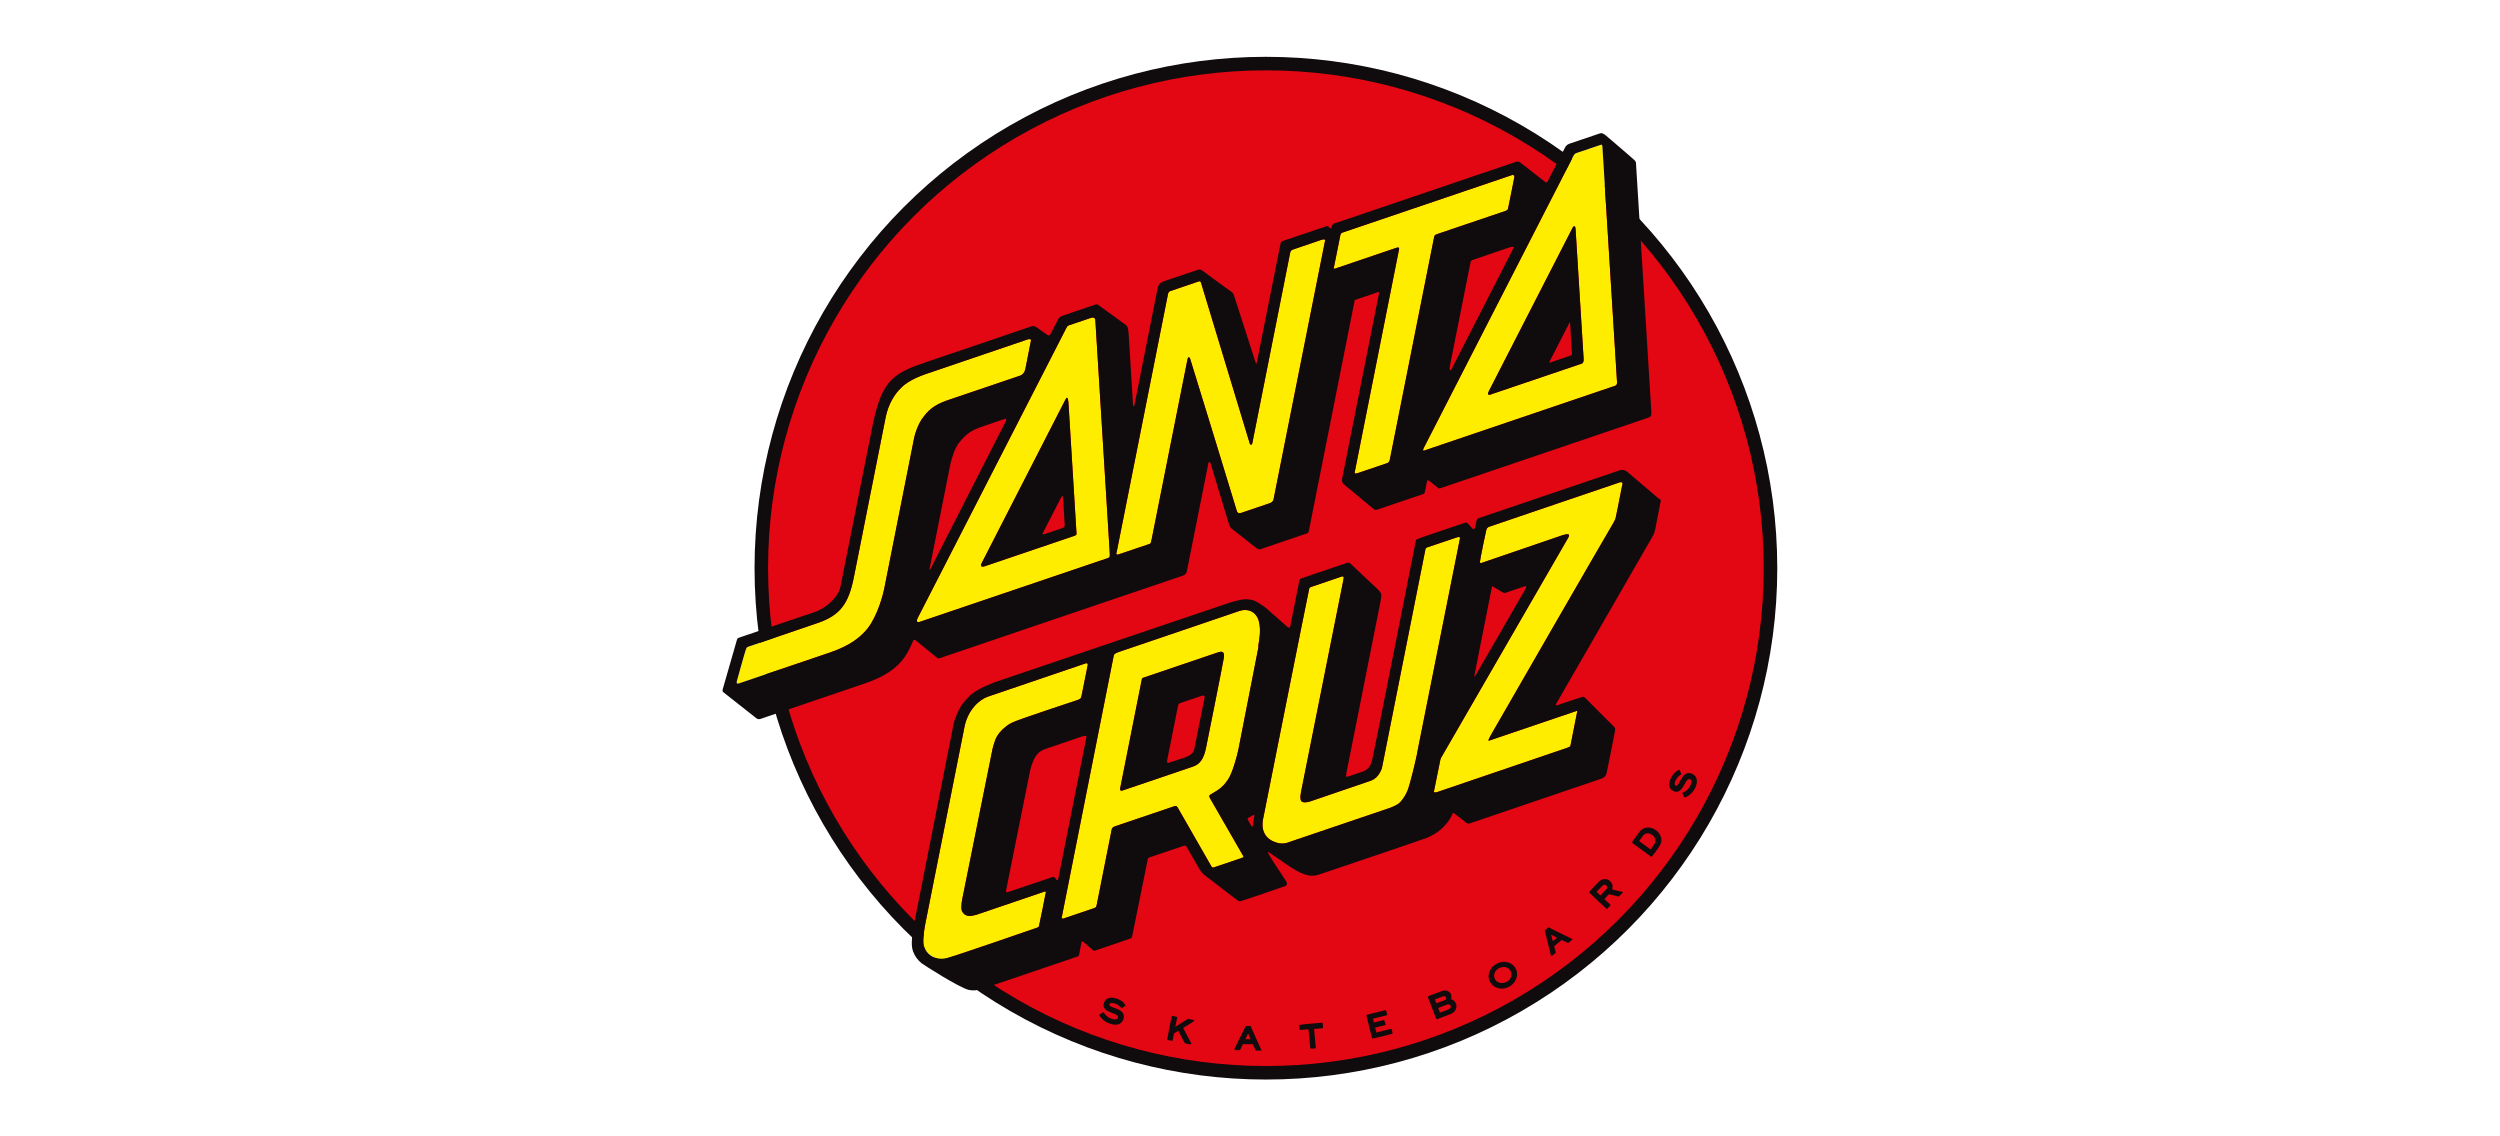 <svg viewBox="0 0 220 100" xmlns="http://www.w3.org/2000/svg" id="Layer_1"><defs><style>.cls-1{fill:#100b0c;}.cls-1,.cls-2,.cls-3{stroke-width:0px;}.cls-2{fill:#e30613;}.cls-3{fill:#ffed00;}</style></defs><circle r="45" cy="50" cx="111.4" class="cls-1"></circle><circle r="43.81" cy="50" cx="111.4" class="cls-2"></circle><path d="M122.44,90.58l-.02-.03s-.01-.01-.02-.01c0,0-1.28.32-1.28.32l-.11-.43.45-.11c.14-.03.31-.08.4-.1h.05s.02-.03.02-.05v-.05s-.03-.07-.04-.11c-.01-.06-.03-.13-.06-.2l-.02-.04s-.01-.01-.02-.01c0,0-.88.22-.88.22,0,0-.08-.3-.08-.34l1.22-.3s.02-.02.02-.03v-.05c-.03-.1-.05-.2-.09-.32l-.06-.04h-.05s-.02.01-.03.01l-1.52.38s-.04.03-.05.04l-.02.06.46,1.87s.02.09.08.13h.01s0,0,.01,0c0,0,.02,0,.02,0,.12-.02,1.58-.38,1.67-.42l.04-.02s.02-.02.01-.03l-.05-.22s-.02-.08-.04-.13ZM116.39,90.02s-.01-.02-.02-.02h-.03c-.16,0-1.84.15-1.95.19h-.04s-.02.03-.02.04v.04c0,.11,0,.2.04.32l.02.04s.01.01.02.01h0s.51-.05.56-.05c.03,0,.06,0,.09,0,.03,0,.06,0,.09,0l.15,1.59s.01.05.01.05l.03.04s.02.02.02.02c0,0,0,0,.01,0,0,0,.36-.03.36-.03,0,0,.03-.02.03-.03.04-.05.03-.11.02-.16-.03-.34-.12-1.35-.14-1.52l.54-.05c.06,0,.12,0,.18-.02h.04s.02-.02.02-.03v-.04c.01-.11,0-.25-.03-.33v-.03ZM98.93,88.27c-.16-.15-.33-.26-.52-.34-.22-.09-.39-.13-.57-.13-.04,0-.07,0-.11,0-.35.04-.55.23-.61.59-.02.12,0,.24.08.34.07.1.15.17.25.23.14.07.29.14.48.21.07.03.15.05.22.08.08.04.14.07.18.12.04.05.06.08.06.12-.02.12-.04.18-.17.21-.03,0-.06.01-.11.01h-.03c-.1,0-.2-.03-.3-.07-.16-.06-.3-.14-.41-.25-.1-.1-.17-.18-.22-.27l-.02-.04s-.01-.01-.02-.01c0,0,0,0-.01,0l-.04.02c-.07.03-.14.08-.2.12-.02.02-.05.03-.08.05l-.03.04v.07s.02.03.03.05c.1.15.23.29.39.41.2.15.44.25.7.31.09.02.18.03.26.03.05,0,.1,0,.15,0,.2-.03.35-.11.46-.26.1-.13.15-.27.16-.42,0-.15-.03-.27-.1-.37-.07-.09-.15-.16-.24-.21-.15-.09-.32-.15-.48-.21l-.14-.05c-.1-.04-.19-.07-.26-.13-.04-.03-.06-.07-.06-.11,0-.04.03-.08.07-.11.04-.03.09-.04.16-.04.04,0,.08.01.12.02h.04c.26.07.46.19.61.37.01.01.04.05.1.05,0,0,.03,0,.03,0l.29-.19s.01-.02,0-.03l-.02-.04c-.03-.08-.08-.12-.13-.17ZM104.54,89.67l-.06.03s-.05.03-.07.04l-.98.62.17-.85s0-.03-.02-.03h-.05c-.12-.04-.23-.06-.34-.08,0,0-.05,0-.05,0-.01,0-.02,0-.02.02v.04c-.06.16-.4,1.92-.4,2v.04s0,.02.02.02c0,0,.42.08.43.08,0,0,0,0,.01,0,0,0,0,0,.01-.02l.12-.63c.12-.09.29-.19.38-.24l.56,1.08s.03.02.04.02c.16.05.34.08.43.08.02,0,.03,0,.04,0h.07s.01-.02.02-.02,0-.02,0-.02l-.73-1.39.5-.31c.05-.03.11-.06.16-.1.02-.02.05-.03.08-.05.05-.03.11-.06.17-.12l.06-.07s0-.02,0-.03-.01-.02-.02-.02l-.54-.1ZM109.63,90.28l-.06.11-.89,1.82s-.04.07-.03.13v.05s.01.02.03.02h.42s.03-.02.04-.03c.04-.06.06-.12.09-.18.01-.03.03-.06.04-.09.03-.06.06-.13.09-.19v-.03s.88,0,.88,0l.26.56h.49s.02,0,.02,0,0-.02,0-.02l-.96-2.15h-.41ZM109.59,91.45l.24-.51.22.51h-.45ZM132.77,84.71c-.14-.05-.29-.07-.43-.07-.28,0-.55.09-.8.27-.22.16-.38.36-.47.61-.13.37-.08.72.15,1.03.18.24.42.38.73.43.07.01.15.02.22.02.2,0,.38-.04.55-.13l.06-.03s.1-.05.14-.08c.27-.19.44-.41.53-.69.08-.25.07-.5-.02-.74-.12-.3-.35-.51-.66-.62ZM132.98,85.92c-.04.17-.14.31-.33.45-.02.02-.05.03-.08.04l-.05.02c-.11.05-.23.08-.35.08-.25,0-.47-.12-.59-.31-.19-.3-.1-.69.21-.92.16-.12.35-.18.53-.18s.34.06.47.17c.19.16.25.38.19.64ZM145.37,72.88c-.11-.04-.23-.06-.34-.06-.1,0-.21.02-.3.05-.2.07-.36.19-.47.35l-.6.82s-.04.06-.03.11c0,0,0,.03.01.03l1.64,1.2s.05.01.05.01c0,0,.01,0,.02,0l.03-.03s.02-.02.03-.03c.08-.11.16-.22.24-.32.14-.19.29-.38.41-.59.2-.33.19-.67-.01-1.01-.15-.24-.37-.42-.66-.53ZM145.66,74.15c-.02.05-.05.1-.09.16-.07.1-.14.2-.22.3l-.1.14-1.01-.74.11-.14c.08-.11.16-.22.24-.33.09-.13.24-.21.41-.21.06,0,.11,0,.16.03.18.06.33.17.43.32.1.15.12.31.06.47ZM149.14,68.26c-.11-.12-.24-.19-.39-.22-.05,0-.09-.01-.14-.01-.09,0-.17.02-.24.06-.1.06-.18.12-.25.21-.11.14-.2.29-.28.44l-.07.13c-.05.09-.1.17-.17.24-.03.03-.06.04-.09.04-.05,0-.09-.03-.12-.08-.02-.05-.02-.1-.02-.14,0-.05.02-.09.04-.14l.02-.04c.1-.25.24-.43.45-.55.02-.01.06-.04.06-.14l-.14-.3s-.01-.01-.02-.01c0,0-.05.01-.05.01-.08.02-.13.06-.19.1-.17.13-.31.29-.41.46-.15.24-.22.44-.23.65-.02.35.14.58.49.69.05.02.1.02.14.02.07,0,.14-.02.2-.05.11-.05.19-.13.26-.22.1-.13.18-.26.28-.45.04-.07.07-.14.12-.2.05-.07.09-.12.14-.16.04-.03.07-.04.1-.04,0,0,.02,0,.03,0,.12.03.17.07.18.2,0,.04,0,.09-.01.14-.02.1-.06.2-.11.29-.08.15-.18.28-.31.37-.11.08-.21.14-.3.18l-.04.02s-.02.02-.01.03v.04c.03.08.07.14.1.22.01.03.03.05.04.08l.04.03h.05s.02,0,.03,0c.02,0,.03-.01.05-.02.17-.07.32-.18.47-.33.18-.18.32-.39.41-.65.05-.14.08-.27.08-.4,0-.2-.06-.36-.18-.5ZM127.77,87.96s-.06-.02-.09-.02c.05-.09.06-.21.04-.32-.03-.14-.1-.27-.21-.34-.11-.08-.24-.12-.36-.12-.07,0-.15.01-.22.04-.28.1-.56.21-.84.31l-.35.13s-.07.03-.08.09c0,0,0,.03,0,.03l.7,1.84s.01.02.02.04l.05.04s0,0,0,0c0,0,0,0,.01,0,0,0,.05,0,.05,0l1.03-.39c.09-.03.17-.07.26-.12.2-.1.32-.25.37-.46.08-.31-.1-.65-.39-.76ZM126.4,88.29l-.13-.34.71-.27s.06-.02.1-.02h0c.08,0,.16.06.17.11.02.11,0,.19-.09.23-.02,0-.04.02-.09.04l-.67.25ZM127.57,88.77c-.06.04-.12.06-.17.08-.14.05-.27.1-.41.16l-.27.1-.16-.41.13-.05c.22-.08.44-.17.66-.25.03-.01.06-.02.09-.02.06,0,.11.02.17.06.04.03.07.09.06.16,0,.07-.04.13-.1.17ZM142.71,78.47c-.14-.04-.29-.07-.43-.1-.14-.03-.28-.06-.41-.1,0-.02,0-.03.01-.05.07-.29,0-.51-.2-.69-.13-.11-.27-.17-.43-.17-.05,0-.09,0-.14.01-.16.03-.3.11-.42.23l-.79.83s-.05.05-.04.12c0,0,.01.02.02.02.11.12,1.41,1.35,1.48,1.39l.04.02s0,0,.01,0c0,0,.01,0,.02,0l.03-.03s.06-.06.09-.09c.05-.05.1-.1.15-.16l.03-.04s0-.02,0-.03l-.54-.51.39-.43.88.21.36-.37s0-.02,0-.02c0,0,0-.01-.02-.02l-.08-.02ZM141.41,78.17s-.03.06-.05.08l-.52.55-.34-.32.49-.51s.06-.06.1-.08c.04-.02.08-.03.12-.03.05,0,.1.02.14.05.08.07.1.18.06.27ZM136.25,81.61l-.31.27.03.12.48,1.97s.02.08.05.12l.03.03s.01,0,.02,0c0,0,.01,0,.02,0l.33-.26s0-.04,0-.05c0-.07-.02-.13-.05-.21,0-.03-.02-.06-.02-.08-.01-.07-.03-.13-.05-.2l-.02-.04c.09-.09.54-.46.67-.56l.56.27.39-.31s.01-.01,0-.02c0,0,0-.02-.01-.02l-2.11-1.04ZM136.65,82.82c-.04-.13-.11-.39-.15-.57l.52.27c-.07.07-.2.18-.37.3Z" class="cls-1"></path><path d="M138.39,13.85c.15-.29.2-.33.36-.39l2.13-.72c.08-.02.12,0,.13.16l1.29,20.74c0,.12-.01.26-.17.31l-16.8,5.7c-.13.05-.11-.09-.05-.21l13.12-25.6ZM117.38,23.55l.57-2.85c.03-.13.07-.19.21-.24l14.88-5.05c.12-.04.26,0,.22.2,0,0-.49,2.49-.55,2.74-.02.1-.1.17-.25.22,0,0-5.6,1.9-5.96,2.02-.22.07-.26.13-.29.24-.07.35-3.89,19.54-3.89,19.54-.03.17-.07.33-.26.39l-2.54.86c-.3.1-.32.04-.31-.04l3.91-19.66c.03-.16-.1-.16-.22-.12l-5.45,1.85c-.07.02-.09-.05-.08-.11ZM98.26,48.62l4.53-22.77c.04-.16.13-.22.21-.24l2.41-.82c.16-.05.23-.08.28.09l4.28,14.12c.05.19.2.18.24-.03l3.33-16.75c.03-.14.11-.22.24-.26l2.46-.84c.4-.14.38.02.36.09l-4.53,22.75c-.04.2-.25.3-.36.33l-2.41.82c-.34.12-.41,0-.47-.18,0,0-4.02-13.17-4.1-13.37-.06-.15-.18-.17-.22.01,0,0-2.96,14.9-3.16,15.87-.08.37-.08.4-.23.44l-2.69.91c-.21.07-.2-.09-.19-.17ZM93.84,28.86c.08-.16.13-.2.25-.24l1.92-.65c.14-.05.36-.06.38.2l1.26,20.35c.03.5.03.53-.18.6,0,0-15.58,5.29-16.52,5.6-.39.13-.24-.24-.19-.34l13.08-25.52ZM77.81,51.82c-.23,1.09-.86,2.97-1.78,3.84-.36.38-1.16,1.14-2.99,1.76,0,0-7.34,2.49-7.99,2.71-.23.08-.24-.04-.21-.18,0,0,.72-2.6.78-2.74.03-.07.06-.15.09-.22.1-.08.23-.11.35-.15.77-.26,5.91-2.02,5.91-2.02,1.98-.68,2.71-1.71,3.17-4.02l2.8-14.08c.23-1.17.81-2.07,1.35-2.58.69-.73,1.9-1.14,2.79-1.43.16-.05,8.32-2.83,8.32-2.83.18-.06.36-.08.32.12,0,0-.44,2.25-.5,2.53-.05.21-.21.45-.46.53l-6.25,2.12c-.89.3-1.62.64-2.26,1.53-.42.51-.74,1.46-.8,1.8l-2.64,13.31ZM86.66,49.83c.11-.04,6.28-2.13,7.78-2.64.31-.11.31-.1.28-.44-.01-.19-.62-10.08-.69-11.21-.05-.8-.2-.52-.3-.32l-7.34,14.33c-.17.32.04.36.27.28ZM131.25,34.69l7.94-2.69c.15-.05.18-.24.17-.41l-.71-11.43c-.02-.39-.21-.24-.26-.12l-7.37,14.38c-.09.18-.17.42.23.28ZM92.01,78.63c-.02.14-.5,2.55-.57,2.82-.02.09-.02.14-.19.19,0,0-7.33,2.54-7.96,2.69-.24.06-.47.06-.71.04-1.13-.24-1.31-1.18-1.32-1.29-.06-.59.12-1.57.19-1.9.16-.81,3.41-17.14,3.41-17.14.3-1.62,1.36-2.48,2.06-2.73l8.61-2.93c.1-.04.23-.03.18.2-.09.43-.44,2.19-.53,2.63-.06.22-.03.27-.35.39,0,0-5.16,1.7-5.72,1.97-.4.19-.56.34-.81.55-.1.09-.58.53-.75,1.09-.08.23-.15.47-.21.71-.08.35-2.54,12.64-2.66,13.19-.05.23-.07.46-.08.69,0,.09,0,.18.02.26.04.24.33.62.85.54.14-.02.31-.07.45-.1l6.03-2.05c.09-.03.09.08.07.18ZM110.75,56.91c-.01.08-1.76,8.99-1.76,8.99-.08.39-.18.78-.3,1.16-.04.13-.08.26-.12.38-.08.24-.16.48-.27.72-.03.07-.38.88-1.15,1.38-.05.03-.63.39-.64.39-.1.06-.14.12-.02.33,0,0,2.9,5.04,2.91,5.06.04.1.08.11-.18.2l-2.34.79c-.11.04-.18.07-.26-.04-.02-.02-2.95-5.14-2.98-5.2-.09-.15-.16-.17-.31-.12-.48.16-5.13,1.74-5.22,1.77-.06.02-.25.09-.28.27,0,.02-1.33,6.66-1.33,6.69-.03.11-.05.17-.2.23-.18.06-2.68.91-2.71.92-.04,0-.18.06-.16-.09,0-.02,4.51-22.72,4.56-22.95.05-.26.1-.28.5-.43.11-.04,10.06-3.41,10.56-3.59.34-.12.69-.13,1.02.01.25.11.45.31.58.55.1.18.15.39.18.59.11.66,0,1.32-.11,1.97ZM124.71,66.29c-.09.47-.6,2.66-.84,3.26-.14.35-.33.67-.58.96-.05.05-.15.28-1.02.6l-9.02,3.06c-.23.07-.5.07-.73.03-1.81-.42-1.39-2.03-1.35-2.22,0,0,4-20.06,4.04-20.17.03-.11.03-.1.17-.16l2.7-.92c.09-.02.21-.03.15.24-.07.35-3.55,17.74-3.74,18.72-.04.21-.07.42-.04.64.03.19.16.39.83.2.36-.12,4.46-1.53,5.24-1.79.5-.16.78-.45,1.02-.97.07-.15.08-.23.1-.34.21-1.02,3.78-19.03,3.8-19.11.02-.08.06-.11.12-.14.85-.29,2.61-.88,2.61-.88.36-.12.31.04.3.11-.05.24-3.55,17.77-3.77,18.88ZM142.75,42.71c-.12.62-.27,1.37-.39,1.99-.05.26-.11.51-.16.77-.03.18-.1.35-.2.51-.71,1.19-10.32,17.85-10.7,18.53-.08.13-.15.26-.22.4-.03.06-.16.29-.05.27l7.72-2.62c.07-.02.06,0,.05.03l-.6,3.03c-.03.1-.12.12-.32.2l-11.37,3.87c-.39.13-.33-.05-.31-.11.08-.43.45-2.23.54-2.67.04-.21.11-.28.17-.39l11.11-19.23c.25-.47-.37-.25-1.02-.02l-6.57,2.25c-.05.02-.1.05-.16.02-.06-.06-.03-.14-.02-.2.02-.16.05-.31.08-.47.15-.74.29-1.47.46-2.21.03-.15.11-.24.24-.3.06-.03,11.33-3.85,11.53-3.92.07-.02.14-.02.2.04.04.07.02.15,0,.23ZM107.24,57.39c-.22.07-6.59,2.24-6.63,2.25-.09.03-.12.06-.13.14-.03.18-1.9,9.55-1.91,9.61-.01.08,0,.25.22.17.03,0,6.16-2.09,6.16-2.09.63-.2.98-.67,1.18-1.66,0,0,1.51-7.5,1.58-7.99.07-.6-.34-.47-.47-.42Z" class="cls-3"></path><path d="M80.46,56.3s.08.02.12.05l1.9,1.55c.08.07.19.03.28,0,.41-.15,21.3-7.23,21.3-7.23.24-.08.34-.2.38-.39l1.9-9.52c.03-.15.13-.17.2.05l1.6,5.29c.04.14.15.36.27.44l2.19,1.72c.11.09.23.1.36.06l4.05-1.38c.07-.03.14-.08.16-.17l4.05-20.37,1.99-.67c.12-.04.17-.06.14.1l-3.24,16.29c-.05.3.06.43.21.55l2.54,2.11c.08.07.17.13.36.06l3.93-1.33c.12-.04.2-.07.24-.21l.18-.91c.04-.2.15-.12.25-.04l.69.56c.1.08.18.08.29.04l18.27-6.2c.23-.08.27-.23.25-.49l-1.35-21.85c0-.11-.03-.22-.12-.3-.21-.21-2.49-2.15-2.49-2.15-.2-.16-.35-.3-.6-.21l-2.66.9c-.22.08-.32.22-.41.4l-1.51,2.94c-.03.07-.12.08-.18.04l-2.18-1.7c-.14-.12-.28-.13-.44-.08l-15.85,5.38c-.09.03-.19.05-.24.11-.06.06-.07.14-.09.21-.03.15-.09.21-.21.08,0,0-.09-.12-.16-.13-.07,0-.14.02-.2.04-.22.07-3.75,1.27-3.75,1.27-.11.04-.17.1-.19.21-.02.09-2.09,10.49-2.09,10.49-.03.15-.07.09-.11-.02,0,0-1.87-5.8-1.91-5.93-.05-.13-.13-.23-.25-.31-.24-.15-2.51-1.83-2.51-1.83-.21-.14-.3-.11-.52-.04l-2.61.88c-.46.15-.75.25-.83.76-.03.15-2.02,10.18-2.02,10.18-.03.19-.12.25-.14-.05l-.37-6.05c-.04-.63-.1-.79-.25-.9l-2.44-1.77c-.09-.08-.2-.04-.3-.01l-2.82.96c-.22.07-.32.16-.4.31-.07.13-.51,1.01-.66,1.29-.09.16-.15.2-.37.04-.26-.18-.6-.42-.86-.61-.17-.12-.33-.15-.53-.07-.42.16-8.92,3.03-8.92,3.03-3.04,1.04-4.16,1.47-5.01,5.76,0,0-2.66,13.35-2.81,14.1-.18.9-1.21,1.87-2.27,2.23l-6.55,2.22c-.25.09-.25.08-.31.3l-1.24,4.31c-.02.1.01.17.06.22.46.36,2.92,2.3,2.93,2.31.12.09.29.07.36.04,0,0,9.08-3.09,9.12-3.1,2.98-1,3.7-2.36,4.28-3.73.02-.05.04-.11.11-.14ZM138.39,13.85c.15-.29.2-.33.36-.39l2.13-.72c.08-.02.12,0,.13.16l1.29,20.74c0,.12-.01.26-.17.31l-16.8,5.7c-.13.05-.11-.09-.05-.21l13.12-25.6ZM127.62,32.06l1.78-8.94c.02-.15.1-.22.24-.26l3.11-1.06c.39-.13.51-.11.44.03l-5.41,10.57c-.09.19-.31.42-.16-.34ZM117.38,23.55l.57-2.85c.03-.13.07-.19.21-.24l14.88-5.05c.12-.04.26,0,.22.2,0,0-.49,2.49-.55,2.74-.02.1-.1.17-.25.22,0,0-5.6,1.9-5.96,2.02-.22.07-.26.13-.29.24-.07.35-3.89,19.54-3.89,19.54-.03.17-.07.33-.26.39l-2.54.86c-.3.1-.32.04-.31-.04l3.91-19.66c.03-.16-.1-.16-.22-.12l-5.45,1.85c-.07.02-.09-.05-.08-.11ZM98.26,48.62l4.53-22.77c.04-.16.13-.22.21-.24l2.41-.82c.16-.05.23-.08.28.09l4.28,14.12c.05.19.2.18.24-.03l3.33-16.75c.03-.14.11-.22.24-.26l2.46-.84c.4-.14.38.02.36.09l-4.53,22.75c-.04.2-.25.3-.36.33l-2.41.82c-.34.12-.41,0-.47-.18,0,0-4.02-13.17-4.1-13.37-.06-.15-.18-.17-.22.01,0,0-2.96,14.9-3.16,15.87-.08.37-.08.4-.23.44l-2.69.91c-.21.07-.2-.09-.19-.17ZM93.84,28.86c.08-.16.13-.2.25-.24l1.92-.65c.14-.05.36-.06.38.2l1.26,20.35c.03.5.03.53-.18.6,0,0-15.58,5.29-16.52,5.6-.39.13-.24-.24-.19-.34l13.08-25.52ZM81.83,49.92c.02-.09,1.77-8.91,1.77-8.91.18-.89.49-1.65.76-2,.69-.9,1.22-1.17,2.04-1.46l2-.68c.08-.03.23-.04.1.22,0,0-6.43,12.62-6.59,12.93-.13.24-.14.14-.09-.09ZM77.81,51.82c-.23,1.09-.86,2.97-1.78,3.84-.36.38-1.16,1.14-2.99,1.76,0,0-7.34,2.49-7.99,2.71-.23.08-.24-.04-.21-.18,0,0,.72-2.6.78-2.74.03-.07.06-.15.09-.22.1-.08.23-.11.35-.15.77-.26,5.91-2.02,5.91-2.02,1.98-.68,2.71-1.71,3.17-4.02l2.8-14.08c.23-1.17.81-2.07,1.35-2.58.69-.73,1.9-1.14,2.79-1.43.16-.05,8.32-2.83,8.32-2.83.18-.06.36-.08.32.12,0,0-.44,2.25-.5,2.53-.05.21-.21.45-.46.53l-6.25,2.12c-.89.3-1.62.64-2.26,1.53-.42.51-.74,1.46-.8,1.8l-2.64,13.31ZM86.66,49.83c.11-.04,6.28-2.13,7.78-2.64.31-.11.31-.1.28-.44-.01-.19-.62-10.08-.69-11.21-.05-.8-.2-.52-.3-.32l-7.34,14.33c-.17.32.04.36.27.28ZM91.78,46.89l1.52-2.96c.18-.36.23-.46.27.21l.12,1.96c.01.2.02.3-.23.38l-1.5.51c-.27.09-.21-.05-.18-.1ZM131.25,34.69l7.94-2.69c.15-.05.18-.24.17-.41l-.71-11.43c-.02-.39-.21-.24-.26-.12l-7.37,14.38c-.09.18-.17.42.23.28ZM136.36,31.82l1.76-3.43s.05-.09.05.05l.16,2.65c0,.13.01.15-.16.21l-1.77.61c-.06.02-.08,0-.04-.08ZM146.03,43.93l-2.83-2.41c-.18-.14-.38-.22-.64-.14-.36.12-12.45,4.22-12.47,4.23-.1.05-.14.09-.15.19,0,.04-.09.44-.11.54-.06.21-.11.28-.25.18-.04-.03-.27-.32-.35-.4-.13-.11-.16-.17-.37-.1l-3.89,1.32c-.35.13-.36.13-.39.31-.04.2-3.69,18.68-3.8,19.1-.09.36-.18.87-.8,1.13l-1.3.44c-.34.11-.22-.07-.16-.48l2.95-14.83c.12-.6.09-.69.06-.77-.08-.19-.23-.32-.37-.46-.33-.31-1.87-1.75-2.32-2.18-.08-.08-.18-.1-.29-.07l-3.96,1.34c-.23.08-.23.1-.33.63-.06.34-.69,3.49-.73,3.64-.01.05-.03.09-.09.1-.05,0-.09-.03-.13-.06-.05-.04-1.92-1.69-1.97-1.73-.29-.21-.59-.41-.91-.57-.12-.06-.63-.21-1.18-.11-.31.06-.62.14-.93.23-.45.14-20.68,7-20.68,7-.47.19-.95.37-1.4.61-.3.17-.59.34-.85.57-.18.16-.33.35-.49.52-.46.47-.91,1.56-1.01,2.14l-3.54,17.9c-.06.37-.1.74-.11,1.12-.01.3.01.59.11.87.15.41.43.79.77,1.05.15.12,3.27,2.12,4.12,2.33.38.09.83.04,1.2-.09l8.28-2.81c.2-.07.22-.09.24-.19l.21-1.09s.03-.18.18-.04c.24.2.71.64.84.74.07.05.17.02.25,0l3.01-1.03c.15-.05.16-.11.2-.3l1.34-6.62c.03-.15.04-.19.23-.25,0,0,2.67-.91,2.92-.99.06-.02.12-.04.19-.02.06.03.09.09.12.15.34.59,1.07,1.86,1.07,1.86.15.28.35.49.6.67.53.4,2.79,2.16,2.87,2.19.08.05.09.04.22,0,.49-.14,2.26-.75,3.21-1.08.31-.11.54-.19.6-.2.32-.1.25-.33.13-.51-.23-.35-.44-.68-.68-1.03-.27-.41-.59-.89-.84-1.32-.14-.24,0-.16.08-.11.51.35,1.77,1.21,1.9,1.29.35.23.71.43,1.1.58.44.17.88.21,1.33.06.2-.06,9.08-3.06,9.55-3.25,1.51-.63,2.11-1.77,2.21-2.07.01-.04.03-.09.1-.1.05,0,.09.04.14.08.2.15.86.66,1.01.78.09.07.18.09.29.05l11.59-3.94c.25-.08.41-.28.45-.48.1-.46.69-3.39.75-3.76.02-.13-.01-.24-.1-.33l-2.49-2.49c-.13-.13-.17-.19-.47-.08l-2.07.69s-.08.02-.09-.04c0-.05.03-.09.06-.14.1-.18,8.03-13.93,8.47-14.71.11-.2.19-.42.23-.65l.47-2.42c.01-.09,0-.16-.08-.22ZM131.31,51.58l1,.59s.07.03.1.02c.26-.08,1.75-.59,1.75-.59.12-.03.22-.03.09.21-.15.27-4.33,7.52-4.41,7.64-.05.08-.1.12-.1.03.02-.12,1.56-7.89,1.56-7.89ZM92.01,78.63c-.02.14-.5,2.55-.57,2.82-.02.09-.02.14-.19.19,0,0-7.33,2.54-7.96,2.69-.24.06-.47.06-.71.04-1.13-.24-1.31-1.18-1.32-1.29-.06-.59.12-1.57.19-1.9.16-.81,3.41-17.14,3.41-17.14.3-1.62,1.36-2.48,2.06-2.73l8.61-2.93c.1-.04.23-.03.18.2-.09.43-.44,2.19-.53,2.63-.06.22-.03.27-.35.39,0,0-5.16,1.7-5.72,1.97-.4.19-.56.34-.81.55-.1.09-.58.53-.75,1.09-.08.23-.15.47-.21.71-.08.35-2.54,12.64-2.66,13.19-.05.23-.07.46-.08.69,0,.09,0,.18.02.26.04.24.33.62.85.54.14-.02.31-.07.45-.1l6.03-2.05c.09-.03.09.08.07.18ZM93.05,77.46c-.09.02-.16-.21-.27-.27-.05-.04-.13-.02-.18,0,0,0-3.86,1.3-3.9,1.31-.19.06-.19-.05-.17-.12.07-.39,2.1-10.46,2.1-10.46.07-.37.19-.72.35-1.07.18-.41.47-.73.93-.91l3.13-1.07c.12-.04.25-.09.37-.11.08-.02.23-.03.19.14-.01.09-2.44,12.23-2.47,12.42,0,.06-.02.13-.08.14ZM110.23,72.72s-.07.01-.08,0c-.14-.2-.26-.42-.36-.64,0-.01,0-.03,0-.07.18-.1.35-.2.52-.3.01,0,.03,0,.05,0,0,.02.02.04.02.06-.04.32-.09.64-.14.95ZM110.75,56.91c-.01.08-1.76,8.99-1.76,8.99-.08.39-.18.78-.3,1.16-.04.13-.08.26-.12.38-.08.24-.16.48-.27.72-.03.07-.38.88-1.15,1.38-.05.03-.63.39-.64.39-.1.06-.14.12-.02.33,0,0,2.9,5.04,2.91,5.06.04.1.08.11-.18.2l-2.34.79c-.11.04-.18.07-.26-.04-.02-.02-2.95-5.14-2.98-5.2-.09-.15-.16-.17-.31-.12-.48.16-5.13,1.74-5.22,1.77-.06.02-.25.09-.28.27,0,.02-1.33,6.66-1.33,6.69-.03.11-.05.17-.2.23-.18.06-2.68.91-2.71.92-.04,0-.18.06-.16-.09,0-.02,4.51-22.72,4.56-22.95.05-.26.1-.28.5-.43.11-.04,10.06-3.41,10.56-3.59.34-.12.69-.13,1.02.01.25.11.45.31.58.55.1.18.15.39.18.59.11.66,0,1.32-.11,1.97ZM124.71,66.29c-.09.47-.6,2.66-.84,3.26-.14.35-.33.67-.58.96-.05.05-.15.28-1.02.6l-9.02,3.06c-.23.07-.5.07-.73.03-1.81-.42-1.39-2.03-1.35-2.22,0,0,4-20.06,4.04-20.17.03-.11.03-.1.17-.16l2.7-.92c.09-.02.21-.03.15.24-.07.35-3.55,17.74-3.74,18.72-.04.21-.07.42-.04.64.03.19.16.39.83.2.36-.12,4.46-1.53,5.24-1.79.5-.16.78-.45,1.02-.97.07-.15.08-.23.1-.34.21-1.02,3.78-19.03,3.8-19.11.02-.08.06-.11.12-.14.85-.29,2.61-.88,2.61-.88.36-.12.31.04.3.11-.05.24-3.55,17.77-3.77,18.88ZM142.75,42.71c-.12.62-.27,1.37-.39,1.99-.05.26-.11.51-.16.77-.03.18-.1.35-.2.51-.71,1.19-10.32,17.85-10.7,18.53-.08.13-.15.26-.22.4-.03.06-.16.29-.05.27l7.72-2.62c.07-.02.06,0,.05.03l-.6,3.03c-.03.1-.12.12-.32.2l-11.37,3.87c-.39.13-.33-.05-.31-.11.08-.43.45-2.23.54-2.67.04-.21.11-.28.17-.39l11.11-19.23c.25-.47-.37-.25-1.02-.02l-6.57,2.25c-.05.02-.1.05-.16.02-.06-.06-.03-.14-.02-.2.02-.16.05-.31.08-.47.15-.74.29-1.47.46-2.21.03-.15.11-.24.24-.3.06-.03,11.33-3.85,11.53-3.92.07-.02.14-.02.2.04.04.07.02.15,0,.23ZM107.24,57.39c-.22.07-6.59,2.24-6.63,2.25-.09.03-.12.06-.13.14-.03.18-1.9,9.55-1.91,9.61-.01.08,0,.25.22.17.03,0,6.16-2.09,6.16-2.09.63-.2.98-.67,1.18-1.66,0,0,1.51-7.5,1.58-7.99.07-.6-.34-.47-.47-.42ZM105.99,61.46l-.89,4.44c-.07.39-.39.6-.81.75l-1.44.48c-.18.04-.15-.13-.14-.22,0,0,.79-3.94.94-4.72.05-.25.06-.27.3-.35.59-.19,1.19-.41,1.78-.6.23-.07.31-.04.25.22Z" class="cls-1"></path></svg>
